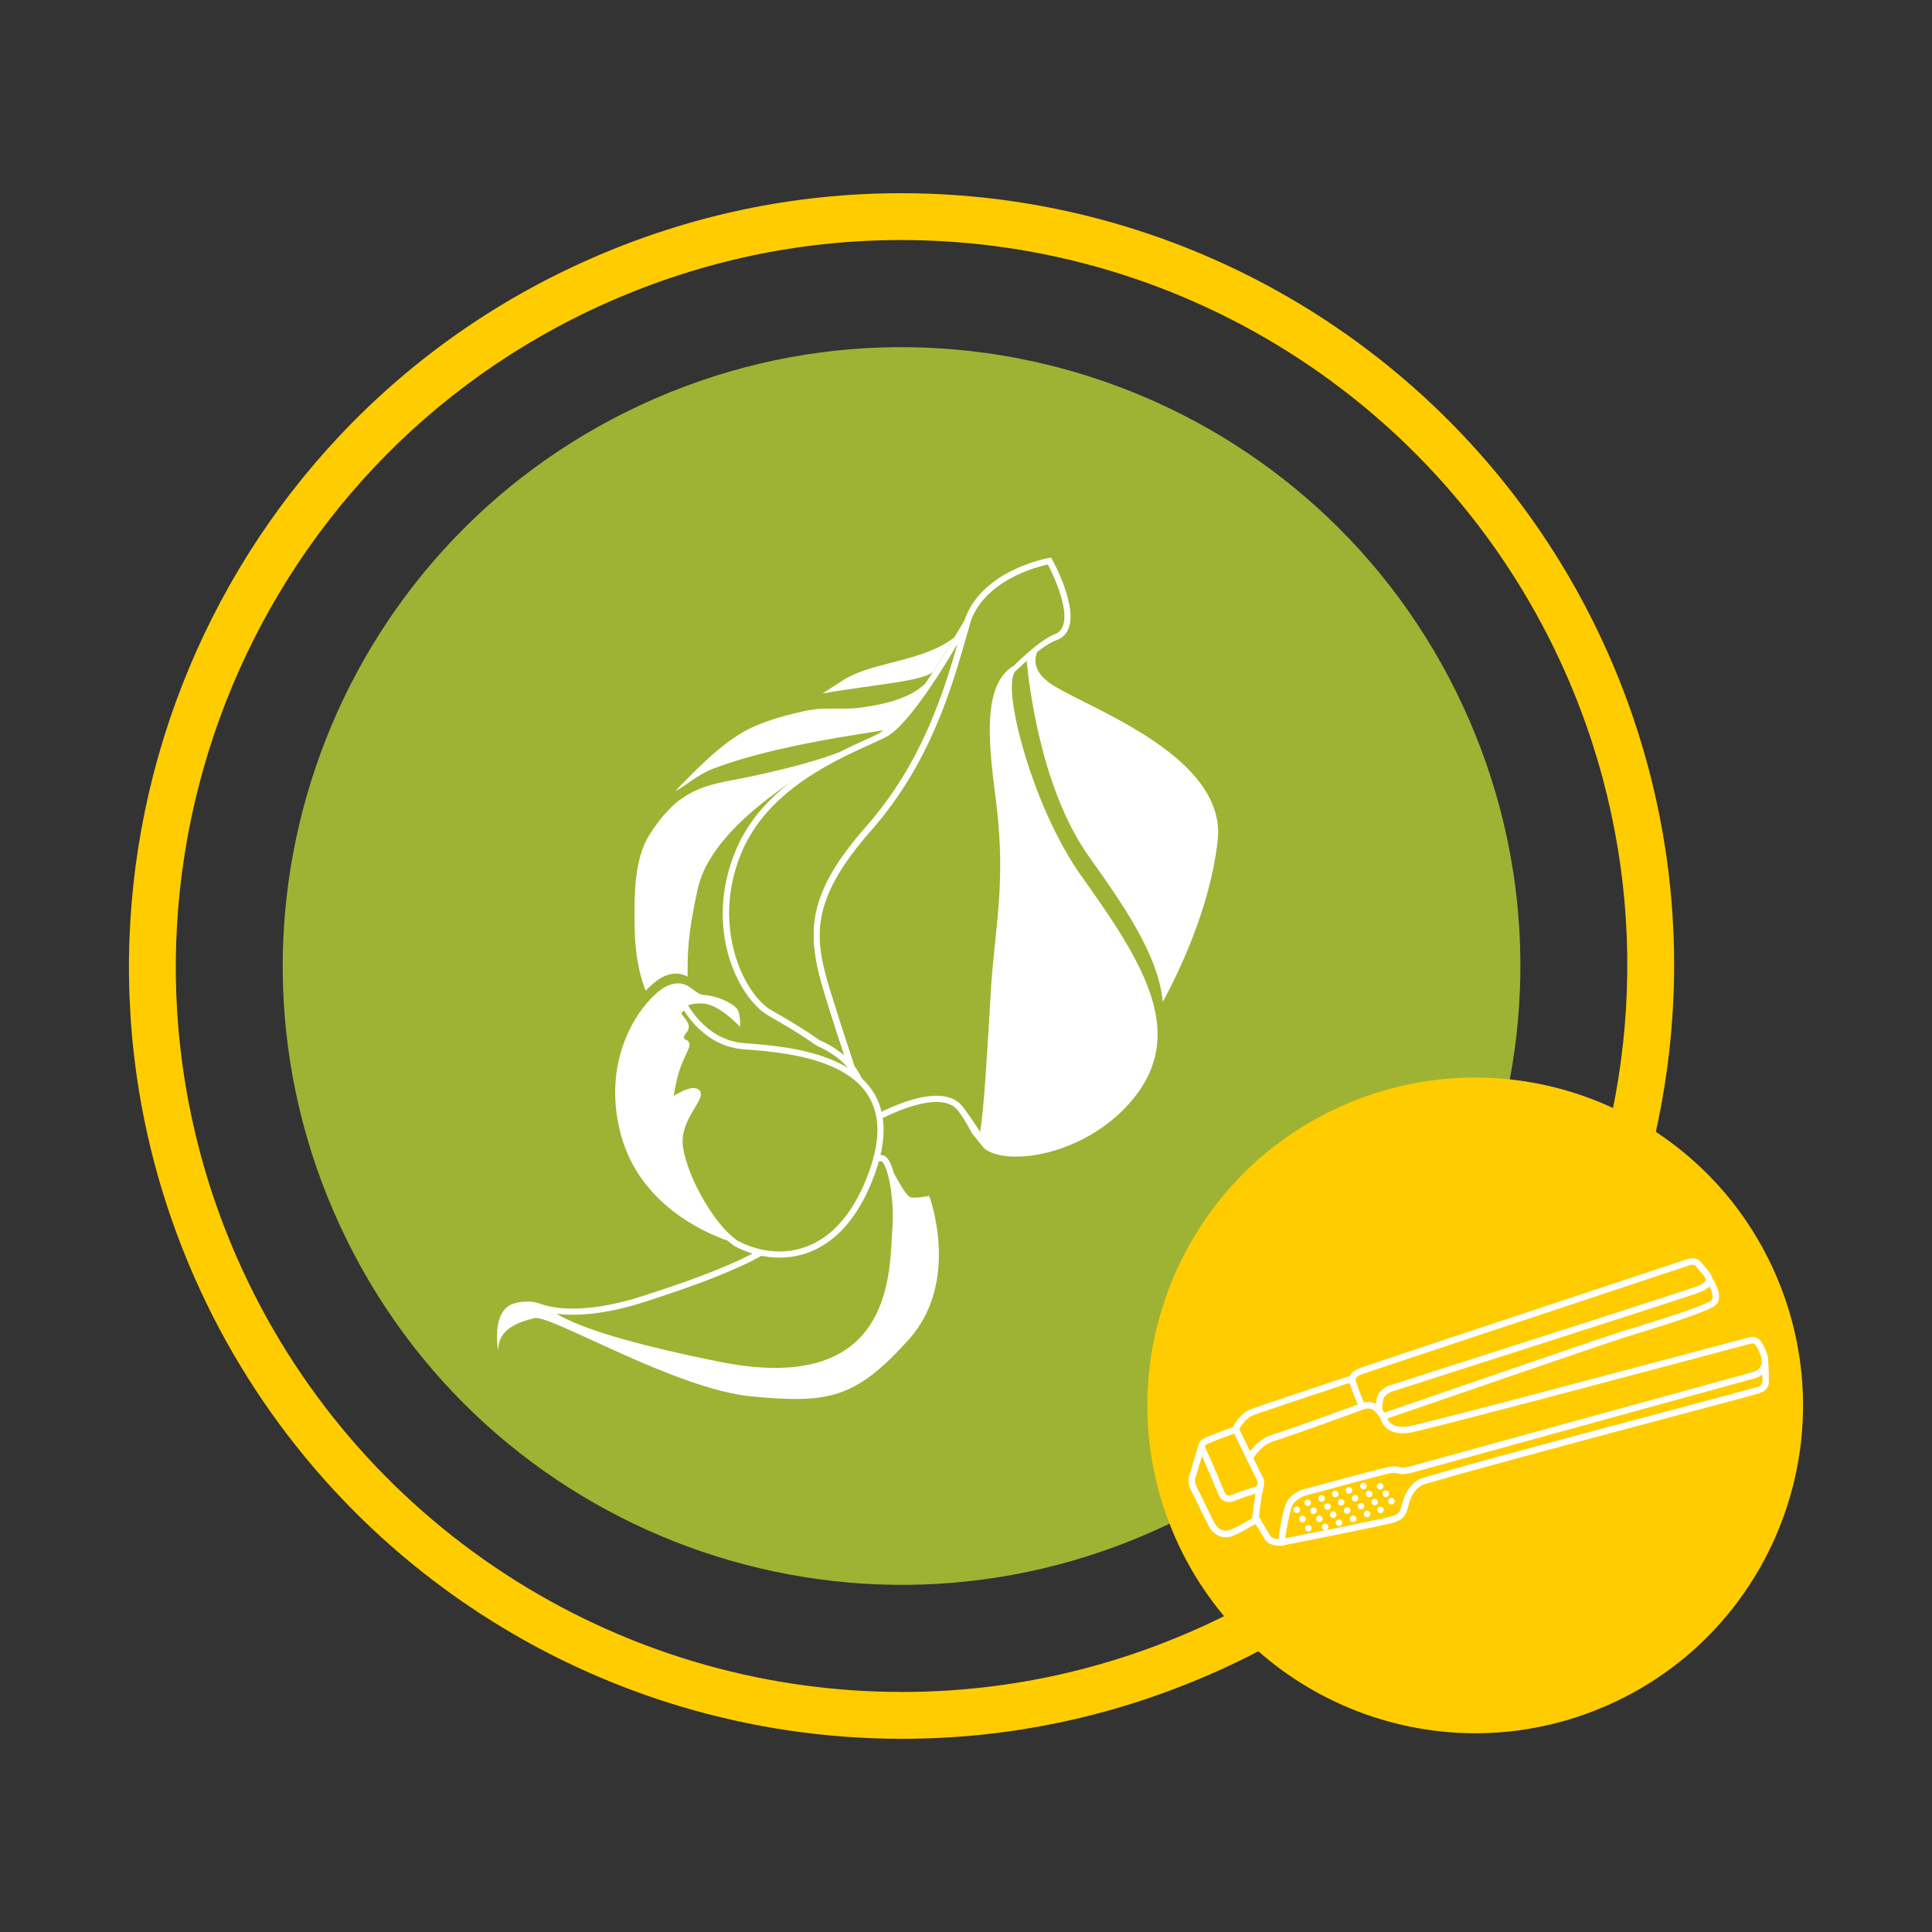 <?xml version="1.0" encoding="utf-8"?>
<!-- Generator: Adobe Illustrator 15.0.0, SVG Export Plug-In . SVG Version: 6.00 Build 0)  -->
<!DOCTYPE svg PUBLIC "-//W3C//DTD SVG 1.1//EN" "http://www.w3.org/Graphics/SVG/1.1/DTD/svg11.dtd">
<svg version="1.1" id="Layer_1" xmlns="http://www.w3.org/2000/svg" xmlns:xlink="http://www.w3.org/1999/xlink" x="0px" y="0px"
	 width="500px" height="500px" viewBox="0 0 500 500" enable-background="new 0 0 500 500" xml:space="preserve">
<rect x="0" y="0" width="500" height="500" fill="#333333" stroke="none"/>
<g>
	<g>
		<g>
			<path fill="none" d="M410.786,171.901c43.129,98.011-1.354,212.434-99.365,255.563c-98.012,43.134-212.431-1.352-255.566-99.358
				c-43.132-98.014,1.352-212.438,99.362-255.57C253.229,29.401,367.646,73.89,410.786,171.901z"/>
			<path fill="#FFCC00" d="M233.421,450c-79.3,0-151.176-46.887-183.114-119.453c-44.41-100.918,1.557-219.15,102.468-263.559
				C178.388,55.717,205.453,50,233.215,50c79.3,0,151.176,46.892,183.118,119.459c44.408,100.918-1.561,219.146-102.472,263.553
				C288.248,444.285,261.184,450,233.421,450z M233.215,62.121c-26.07,0-51.491,5.371-75.558,15.961
				C62.863,119.799,19.684,230.864,61.401,325.665c30.002,68.168,97.525,112.213,172.02,112.213c26.07,0,51.492-5.369,75.56-15.961
				c94.793-41.714,137.975-152.776,96.259-247.575C375.234,106.17,307.709,62.121,233.215,62.121z"/>
		</g>
		<g>
			<g>
				<path fill="#9EB333" d="M378.627,182.746c37.147,80.252,2.201,175.419-78.044,212.564
					c-80.254,37.145-175.424,2.2-212.571-78.051c-37.145-80.25-2.202-175.425,78.052-212.571
					C246.312,67.545,341.482,102.496,378.627,182.746z"/>
			</g>
			<g>
				<path fill="#FFFFFF" d="M250.342,163.776l-1.53-0.471l0.318-1.105l1.548,0.397C250.598,162.967,250.477,163.367,250.342,163.776
					z"/>
			</g>
			<g>
				<path fill="#FFFFFF" d="M217.899,176.215c-1.68,1.117-3.36,2.21-5.024,3.271c4.28-0.781,8.541-1.373,12.412-1.917
					c6.59-0.918,12.283-1.714,15.122-3.025l0,0c0.404-0.189,0.742-0.379,1.005-0.578c1.622-2.5,4.557-7.367,5.541-9.015
					c-7.134,5.674-18.874,6.318-26.15,9.688C219.652,175.173,218.672,175.706,217.899,176.215z"/>
			</g>
			<g>
				<path fill="#FFFFFF" d="M228.177,191.272l-0.827-1.369l4.634-3.38l1.047,1.205c-1.228,1.252-2.333,2.165-3.292,2.721
					C229.294,190.703,228.763,190.98,228.177,191.272z"/>
			</g>
			<g>
				<path fill="#FFFFFF" d="M208.154,184.027c-3.577,0.776-6.652,1.622-9.406,2.58c-1.455,0.507-2.931,1.104-4.374,1.775
					c-7.733,3.578-15.85,12.576-19.567,16.265c2.221-0.833,5.527-4.224,10.255-5.899c16.792-6.364,43.121-9.479,46.21-10.19
					c2.127-2.206,5.321-7.417,8.231-11.718c-3.977,3.982-10.784,5.454-16.608,6.269C217.765,183.824,213.772,182.81,208.154,184.027
					z"/>
			</g>
			<g>
				<path fill="#FFFFFF" d="M177.989,205.658c-3.614,2.1-6.654,5.277-9.869,10.32c-4.078,6.406-3.966,15.85-3.878,23.438
					l0.008,0.627c0.071,6.233,1.026,11.736,2.851,16.375c1.63-1.746,3.316-3.081,4.738-3.738c0.191-0.092,0.375-0.166,0.555-0.229
					c2.477-0.871,4.158-0.466,5.538,0.31c0.082-5.791-0.18-9.919,2.648-22.77c2.826-12.851,18.563-25.175,36.815-35.417
					c-6.864,2.805-19.703,5.809-27.788,7.308C184.187,202.886,180.974,203.918,177.989,205.658z"/>
			</g>
			<g>
				<path fill="#FFFFFF" d="M280.637,181.674c-3.953-1.989-7.072-3.561-8.979-4.915c-2.528-1.794-3.76-3.826-3.674-6.032
					c0.061-1.551,0.783-2.964,1.697-4.155c-1.474,0.89-2.845,1.906-4.095,3.042c0.274,3.604,2.905,33.246,16.149,51.943
					c8.873,12.517,18.021,25.433,19.191,37.716c3.688-6.752,12.309-24.097,14.214-41.856
					C317.018,199.962,294.246,188.511,280.637,181.674z"/>
			</g>
			<g>
				<path fill="#FFFFFF" d="M222.56,280.311l-2.821-3.58c-1.96-2.485-4.812-4.561-8.486-6.164l-0.15-0.088
					c-3.743-2.715-8.065-5.223-11.877-7.437l-0.474-0.274c-7.574-4.402-16.83-22.467-8.305-42.782
					c0.603-1.439,1.312-2.853,2.165-4.326l0.307-0.53c6.867-11.427,18.88-18.044,28.576-22.533c0.836-0.388,1.636-0.752,2.391-1.096
					l1.897-0.869c0.609-0.28,1.17-0.544,1.683-0.8c0.555-0.272,1.051-0.528,1.472-0.772c0.833-0.483,1.824-1.306,2.944-2.453
					c2.549-2.604,5.82-6.934,9.459-12.533c2.262-3.473,4.103-6.562,5.001-8.096c0.375-0.64,3.263-5.398,3.263-5.398l2.98-4.9
					l-2.395,8.634c-4.019,14.041-9.523,33.272-24.762,50.601c-16.126,18.336-14.755,27.922-10.577,41.53
					c1.652,5.361,3.761,11.933,6.273,19.537L222.56,280.311z M211.973,269.132c2.553,1.121,4.738,2.47,6.531,4.021
					c-2.035-6.215-3.775-11.662-5.178-16.235c-4.831-15.718-4.403-25.664,10.897-43.055c14.08-16.013,19.742-33.755,23.673-47.363
					c-0.078,0.125-0.138,0.227-0.174,0.289c-0.902,1.546-2.764,4.659-5.042,8.163c-3.747,5.767-6.992,10.062-9.645,12.769
					c-1.233,1.26-2.339,2.172-3.298,2.729c-0.444,0.255-0.975,0.533-1.561,0.824c-0.523,0.255-1.101,0.53-1.72,0.814l-1.911,0.871
					c-0.75,0.346-1.547,0.708-2.38,1.092c-9.491,4.394-21.234,10.852-27.872,21.91l-0.296,0.498
					c-0.821,1.421-1.497,2.774-2.075,4.153c-8.049,19.18,0.69,36.742,7.635,40.777l0.473,0.273
					C203.664,263.768,208.18,266.387,211.973,269.132z"/>
			</g>
			<g>
				<path fill="#FFFFFF" d="M272.307,144.794l-0.279-0.5l-0.56,0.1c-0.165,0.03-4.058,0.722-8.634,2.838
					c-4.824,2.232-11.047,6.401-13.331,13.603l-0.386,1.401c-0.073,0.329-0.178,0.675-0.31,1.07l-0.161,0.568
					c-3.974,13.894-9.417,32.923-24.423,49.985c-15.3,17.391-15.728,27.336-10.897,43.055c1.648,5.372,3.76,11.956,6.282,19.568
					l0.044,0.133l0.087,0.109c0.413,0.526,0.778,1.086,1.118,1.66c1.317,0.78,2.391,1.971,3.123,3.346
					c-0.592-2.153-1.539-4.131-2.898-5.883c-2.494-7.543-4.586-14.074-6.229-19.404c-4.178-13.609-5.55-23.195,10.577-41.531
					c15.239-17.329,20.743-36.56,24.762-50.601l0.152-0.538c0.135-0.409,0.255-0.809,0.331-1.146l0.366-1.345
					c2.1-6.612,7.938-10.502,12.471-12.599c3.385-1.57,6.445-2.332,7.67-2.6c1.152,2.228,5.484,11.07,3.967,15.712
					c-0.392,1.184-1.115,1.939-2.258,2.37c-3.777,1.383-10.5,8.092-10.513,8.114c-8.957,5.187-6.088,22.938-4.489,36.067
					c2.512,20.644-0.593,33.002-1.455,48.013c-0.871,15.111-1.771,30.685-2.779,36.574c-1.096-1.752-3.305-4.99-4.46-6.478
					c-4.003-5.163-13.119-2.42-20.053,0.793c-0.602,0.276-1.131,0.537-1.632,0.786c0.107,0.57,0.151,1.148,0.137,1.727
					c0.623-0.322,1.348-0.683,2.166-1.06c5.25-2.429,14.583-5.824,18.121-1.267c1.295,1.666,2.223,3.349,2.909,4.574
					c0.572,1.033,0.948,1.721,1.352,2.092l1.873,2.35c0.062,0.086,0.133,0.163,0.199,0.247l0.231,0.288
					c-0.005-0.021-0.005-0.043-0.011-0.067c0.136,0.14,0.246,0.285,0.406,0.41c3.627,2.864,13.513,2.992,23.772-1.759
					c5.726-2.646,10.762-6.504,14.571-11.153c4.238-5.173,6.315-10.617,6.34-16.636c0.06-13.159-10.08-27.469-19.887-41.312
					c-12.455-17.573-20.592-48.542-16.955-52.703c2.709-2.528,7.074-6.769,10.705-8.097c1.639-0.602,2.688-1.728,3.23-3.376
					C278.623,156.328,272.566,145.263,272.307,144.794z"/>
			</g>
			<g>
				<path fill="#FFFFFF" d="M235.5,309.789c-0.921-0.341-2.933-3.864-4.161-6.16c-0.77-2.863-1.735-4.438-2.895-4.654
					c-0.967-0.184-1.755,0.109-2.267,0.346c-0.033,0.017-0.063,0.033-0.098,0.053c0.221,0.493,0.4,1.004,0.536,1.527
					c0.577-0.303,1.07-0.44,1.533-0.354c0.206,0.051,1.153,1.021,1.985,4.905c0.863,4.039,1.146,8.996,0.754,13.344
					c-0.061,0.662-0.104,1.478-0.15,2.404c-0.034,0.639-0.07,1.335-0.114,2.075c-0.577,9.24-2.771,22.189-15.047,27.873
					c-7.181,3.324-17.017,3.759-29.244,1.297c-28.49-5.738-37.849-9.842-42.309-12.438c4.581,0.568,12.095,0.396,22.924-3.11
					c8.017-2.594,17.263-5.731,25.086-9.354c2.043-0.943,3.916-1.904,5.647-2.859c-0.611-0.225-1.186-0.524-1.712-0.896
					c-1.44,0.768-2.954,1.539-4.607,2.307c-7.749,3.584-16.939,6.703-24.907,9.282c-13.506,4.369-21.597,3.435-25.22,2.489
					c-1.002-0.262-1.58-0.503-1.733-0.573c-0.014-0.006-0.027-0.006-0.042-0.01l0.004-0.011l-0.006,0.009
					c-0.002,0-0.007-0.005-0.011-0.005c-2.51-0.756-5.006-0.383-6.55,0.111c-5.947,1.896-3.952,12.342-3.952,12.342
					c-0.169-5.891,5.304-7.57,9.376-8.604c4.067-1.029,36.37,18.404,56.272,20.277c19.904,1.867,26.764,0.557,40.494-14.606
					c13.727-15.161,5.391-37.327,5.391-37.327S236.869,310.286,235.5,309.789z"/>
			</g>
			<g>
				<path fill="#FFFFFF" d="M224.977,281.162c-2.121-2.694-5.182-4.93-9.103-6.637c-7.617-3.334-16.872-4.06-22.4-4.49l-0.982-0.077
					c-3.737-0.301-7.144-1.824-10.128-4.521l-0.444-0.414c-1.807-1.729-3.082-3.562-3.86-4.847c0.469-0.155,0.977-0.29,1.558-0.377
					c0.696-0.102,1.464-0.14,2.294-0.092c4.378,0.246,9.624,6.06,9.624,6.06s0.181-2.072-0.455-4.052
					c-0.632-1.979-5.874-4.101-8.757-4.188c-1.184-0.034-2.072-0.782-3.067-1.521c-1.424-1.07-3.06-2.128-6.088-1.061
					c-1.479,0.516-3.631,2.14-5.809,4.699c-5.373,6.313-10.875,18.394-6.665,34.037c4.844,18.021,21.691,25.346,27.617,27.404
					c0.564,0.492,1.131,0.962,1.698,1.35c2.667,1.459,5.67,2.438,8.686,2.836c4.254,0.562,8.31-0.027,12.056-1.758
					c6.807-3.152,12.096-9.838,15.715-19.865c0.239-0.676,0.452-1.326,0.655-1.969c0.627-2.01,1.068-3.955,1.316-5.777
					c0.126-0.935,0.201-1.873,0.23-2.782c0.008-0.312,0.014-0.625,0.011-0.931C228.635,287.938,227.391,284.227,224.977,281.162z
					 M227.077,292.209c0.002,0.279-0.004,0.564-0.015,0.861c-0.02,0.857-0.093,1.738-0.212,2.613
					c-0.235,1.734-0.661,3.594-1.259,5.521c-0.196,0.62-0.401,1.253-0.635,1.898c-3.466,9.611-8.472,15.988-14.879,18.957
					c-3.465,1.604-7.225,2.15-11.174,1.625c-2.82-0.373-5.631-1.293-8.057-2.613c-6.729-4.631-13.923-18.65-14.182-25.346
					c-0.14-3.588,1.793-6.791,3.202-9.125c1.243-2.06,2.228-3.688,0.897-4.636c-0.864-0.614-2.207-0.479-4.113,0.398
					c-0.828,0.384-1.641,0.853-2.307,1.264c0.343-2.124,1.032-5.729,2.074-8.222c0.454-1.096,0.859-1.957,1.177-2.641
					c0.691-1.481,1.038-2.225,0.754-2.922c-0.146-0.35-0.43-0.607-0.85-0.764c-0.128-0.046-0.419-0.18-0.49-0.463
					c-0.082-0.321,0.123-0.776,0.551-1.254c1.494-1.662,0.234-3.178-0.595-4.182c-0.213-0.254-0.426-0.506-0.618-0.908
					c0.051-0.188,0.271-0.459,0.67-0.734c0.844,1.316,2.108,3.025,3.797,4.641l0.471,0.445c3.256,2.939,6.982,4.598,11.077,4.93
					l0.986,0.075c5.433,0.427,14.514,1.136,21.888,4.36c3.674,1.604,6.526,3.679,8.486,6.162
					C225.907,284.938,227.036,288.316,227.077,292.209z"/>
			</g>
		</g>
	</g>
	<g>
		<g>
			<path fill="#FFCC00" d="M460.142,331.252c17.938,43.291-2.607,92.907-45.898,110.833c-43.281,17.929-92.906-2.628-110.83-45.905
				c-17.937-43.285,2.621-92.91,45.902-110.839C392.604,267.415,442.221,287.969,460.142,331.252z"/>
		</g>
		<g>
			<path fill="#FFFFFF" d="M457.17,351.624l-0.016-0.005c-0.171-1.253-0.729-2.482-1.292-3.444
				c-0.475-0.962-1.053-1.516-1.768-1.704c-0.668-0.174-1.32,0.01-1.84,0.172c-0.126,0.03-0.242,0.073-0.354,0.103
				c-0.167,0.032-2.277,0.593-5.738,1.521c-18.747,4.986-75.79,20.176-81.229,21.203c-1.398,0.266-2.627,0.27-3.627,0.01
				c-2.007-0.527-2.627-1.976-2.812-2.629c4.797-1.654,56.657-19.525,61.478-21.026c0.589-0.181,1.348-0.407,2.206-0.671
				c10.469-3.217,20.342-6.385,21.688-7.828c1.728-1.866-0.706-5.786-1.124-6.411c-0.115-1.162-2.676-3.697-2.836-3.935
				c-1.137-1.705-3.541-0.578-3.601-0.547c-0.81,0.268-80.93,26.829-83.968,27.909c-1.413,0.513-2.294,1.16-2.618,1.931
				c-0.06,0.14-0.083,0.271-0.103,0.392c-0.397-0.144-0.717-0.024-0.843,0.051c-1.341,0.442-22.688,7.495-25.091,8.446
				c-2.306,0.908-3.981,3.82-4.362,4.52c-1.373,0.51-6.208,2.299-6.99,2.674l-0.229,0.113c-0.522,0.236-1.17,0.54-1.421,1.193l0,0
				l-0.002,0.006c-0.002,0.006-0.002,0.012-0.005,0.018c-0.019,0.023-0.012,0.053-0.018,0.07l-2.328,7.842
				c-0.03,0.07-0.833,1.822,0.208,3.77c0.452,0.839,1.326,2.623,2.25,4.521c1.018,2.098,2.08,4.271,2.564,5.133
				c0.582,1.043,1.562,1.922,2.809,2.248c0.838,0.224,1.794,0.188,2.824-0.219c1.458-0.576,2.559-1.205,3.522-1.768
				c0.591-0.34,1.139-0.67,1.707-0.93c0.361-0.168,0.606-0.393,0.786-0.681c0.858,1.491,1.671,2.812,2.206,3.683
				c0.241,0.388,0.416,0.676,0.516,0.85c0.336,0.574,0.951,0.986,1.843,1.225c0.996,0.26,2.004,0.194,2.04,0.192l0.351-0.021
				l0.006-0.08c2.667-0.515,26.505-5.17,28.824-5.97c2.491-0.848,2.774-1.977,3.304-4.034l0.106-0.404
				c0.559-2.127,1.802-4.293,3.743-5.162c1.941-0.868,38.209-10.68,62.539-17.143c15.924-4.222,23.052-6.115,24.679-6.643
				c1.629-0.523,1.941-1.264,2.163-2.105C457.472,357.475,457.164,351.641,457.17,351.624z M443.233,336.749
				c-1.358,1.474-15.335,5.755-21.303,7.585c-0.874,0.266-1.618,0.497-2.211,0.686c-4.849,1.506-57.198,19.545-61.562,21.051
				c-0.058-0.072-0.119-0.143-0.178-0.226c-0.191-0.274-0.414-0.573-0.662-0.878c-0.025-0.303-0.064-1.267,0.22-2.787
				c0.301-1.602,2.512-2.441,2.526-2.447l0.109-0.017c0.723-0.239,72.729-23.262,79.102-25.485c1.693-0.595,2.749-1.291,3.201-2.11
				C443.258,333.51,444.162,335.741,443.233,336.749z M350.512,356.566c0.132-0.301,0.603-0.883,2.116-1.426
				c3.025-1.076,83.13-27.642,83.996-27.928c0.017-0.01,1.849-0.865,2.575,0.236c0.21,0.306,2.908,2.964,2.688,3.906
				c-0.161,0.763-1.147,1.453-2.891,2.068c-6.298,2.204-76.832,24.737-79.039,25.469c-0.447,0.041-2.851,1.017-3.253,3.131
				c-0.16,0.873-0.223,1.562-0.243,2.082c-0.401-0.321-0.883-0.592-1.451-0.742c-0.688-0.182-1.438-0.143-2.236,0.09
				c-0.412-0.938-1.599-3.643-2.02-5.152c-0.086-0.316-0.204-0.576-0.328-0.81C350.417,357.229,350.422,356.761,350.512,356.566z
				 M323.995,365.943c2.409-0.945,24.854-8.37,25.087-8.444l0.089-0.045c0,0,0.076-0.034,0.16,0c0.082,0.036,0.366,0.203,0.612,1.08
				c0.421,1.538,1.576,4.177,2.021,5.188c-4.876,1.801-18.097,6.605-22.761,8.061c-2.457,0.765-4.383,2.576-5.747,4.662
				c-1.508-3.088-3.035-6.25-3.234-6.643C320.757,368.883,322.2,366.652,323.995,365.943z M312.456,373.229l0.237-0.114
				c0.741-0.353,5.56-2.13,6.918-2.64c0.497,1.021,1.945,4.017,3.318,6.819c0.151,0.317,0.31,0.638,0.459,0.954
				c1.058,2.162,1.992,4.055,2.267,4.568c0.282,0.527,0.337,1.076,0.146,1.541c-0.19,0.424-0.552,0.742-1.02,0.877
				c-0.531,0.166-1.525,0.482-2.572,0.848c-0.27,0.085-0.532,0.175-0.795,0.271c-0.984,0.338-1.935,0.688-2.58,0.939
				c-0.472,0.193-0.905,0.236-1.25,0.146c-0.555-0.146-0.843-0.598-0.987-0.957c-0.435-1.059-4.074-9.658-4.923-11.405
				c-0.207-0.45-0.288-0.8-0.22-1.06l0.031-0.069C311.612,373.624,312.022,373.43,312.456,373.229z M323.85,393.582
				c-0.587,0.281-1.158,0.611-1.771,0.966c-0.944,0.542-2.003,1.159-3.399,1.714c-2.224,0.881-3.853-0.341-4.589-1.652
				c-0.464-0.844-1.528-3.006-2.548-5.1c-0.923-1.896-1.806-3.697-2.255-4.543c-0.841-1.564-0.209-2.962-0.168-3.074l1.865-6.289
				c0.95,1.996,4.402,10.166,4.816,11.197c0.315,0.762,0.864,1.274,1.567,1.46c0.53,0.142,1.138,0.079,1.785-0.176
				c0.632-0.249,1.578-0.592,2.555-0.937c0.271-0.092,0.534-0.183,0.794-0.277c1.03-0.35,1.994-0.662,2.525-0.816
				c0.154-0.054,0.316-0.115,0.471-0.195c-0.445,2.244-0.628,3.888-0.761,5.037c-0.019,0.176-0.032,0.33-0.046,0.483
				c-0.076,0.601-0.145,1.037-0.227,1.358C324.347,393.2,324.181,393.434,323.85,393.582z M329.777,398.602
				c-0.652-0.172-1.095-0.451-1.323-0.83c-0.096-0.174-0.285-0.467-0.522-0.865c-0.562-0.914-1.539-2.51-2.558-4.305
				c0.076-0.441,0.15-0.97,0.213-1.609c0.156-1.396,0.384-3.518,1.089-6.59l-0.014-0.004c0.18-0.633,0.099-1.322-0.256-1.983
				c-0.293-0.537-1.348-2.687-2.505-5.06c1.298-2.119,3.152-4.016,5.549-4.764c4.838-1.501,18.747-6.566,23.239-8.224
				c0.791-0.294,1.478-0.351,2.104-0.185c1.182,0.312,1.944,1.377,2.505,2.153c0.107,0.147,0.201,0.286,0.302,0.411
				c0.104,0.561,0.696,2.803,3.493,3.54c1.123,0.295,2.467,0.301,4.004,0.012c5.463-1.032,62.535-16.222,81.285-21.218
				c3.456-0.918,5.554-1.479,5.711-1.523c0.139-0.021,0.27-0.066,0.411-0.108c0.459-0.138,0.929-0.274,1.373-0.158
				c0.469,0.122,0.862,0.529,1.231,1.285c0.521,0.881,1.041,2.001,1.217,3.094l-0.016-0.001c0.021,0.27,0.043,0.537,0.053,0.805
				c-0.01,0.383-0.067,0.756-0.213,1.104c-0.393,0.956-1.341,1.639-2.8,2.029c-4.354,1.166-85.869,23.619-86.375,23.781
				c-0.507,0.172-3.666,1.068-4.382,0.824c-1.107-0.338-1.736-0.457-3.689-0.05c-1.854,0.384-20.294,5.365-21.075,5.573
				c-0.145,0.043-3.672,0.932-4.723,3.777c-0.884,2.354-1.697,7.799-1.899,9.267C330.867,398.775,330.308,398.742,329.777,398.602z
				 M454.806,359.393c-1.355,0.399-11.672,3.182-24.536,6.598c-33.636,8.928-60.939,16.377-62.818,17.262
				c-1.87,0.893-3.456,3.312-4.069,5.643l-0.107,0.416c-0.514,1.994-0.706,2.737-2.751,3.438
				c-2.188,0.749-24.815,5.173-28.432,5.884c0.246-1.74,1.01-6.691,1.807-8.824c0.9-2.416,4.109-3.238,4.152-3.25
				c0.186-0.049,19.204-5.179,21.032-5.561c1.756-0.37,2.238-0.242,3.3,0.037c1.17,0.309,4.332-0.691,4.867-0.834
				c0.528-0.146,82.011-22.613,86.321-23.772c1.319-0.356,2.29-0.938,2.905-1.729c0.067,1.604,0.081,2.9,0.018,3.142
				C456.397,358.208,456.162,358.997,454.806,359.393z"/>
		</g>
		<g>
			<path fill="#FFFFFF" d="M316.051,397.68c-1.268-0.332-2.391-1.229-3.068-2.455c-0.475-0.855-1.513-2.974-2.519-5.02l-0.055-0.137
				c-0.944-1.922-1.812-3.688-2.241-4.506c-1.148-2.143-0.259-4.074-0.223-4.156l2.309-7.774l-0.004-0.041l0.068-0.149
				c0.35-0.786,1.1-1.133,1.607-1.363l0.229-0.107c0.648-0.315,4.068-1.592,6.875-2.64c0.554-1.002,2.217-3.668,4.499-4.567
				c2.173-0.854,19.63-6.645,24.929-8.399l0.175-0.06c0.075-0.039,0.327-0.146,0.669-0.137c0.003-0.02,0.008-0.035,0.027-0.057
				c0.364-0.893,1.336-1.62,2.877-2.17c3.054-1.088,83.072-27.616,83.969-27.916c0-0.004,1.369-0.652,2.652-0.314
				c0.603,0.159,1.093,0.504,1.429,1.027c0.039,0.051,0.152,0.173,0.306,0.343c1.25,1.358,2.418,2.739,2.592,3.685
				c0.604,0.947,2.893,4.825,1.016,6.848c-1.327,1.432-9.698,4.209-21.87,7.939l-2.195,0.684
				c-4.821,1.49-55.981,19.126-61.069,20.873c0.284,0.679,0.932,1.574,2.385,1.957c0.938,0.246,2.098,0.242,3.445-0.017
				c5.408-1.022,62.338-16.178,81.046-21.157l0.139-0.039c3.471-0.922,5.583-1.481,5.753-1.523c0.101-0.025,0.213-0.062,0.342-0.094
				c0.53-0.164,1.272-0.385,2.063-0.176c0.838,0.222,1.515,0.853,2.036,1.927c0.444,0.763,1.021,1.93,1.273,3.178l0.04-0.013
				l0.025,0.447c0.083,1.396,0.304,5.965,0.146,6.562c-0.246,0.934-0.625,1.82-2.438,2.404c-1.644,0.531-8.868,2.451-24.697,6.656
				c-24.979,6.631-60.596,16.271-62.479,17.113c-2.271,1.018-3.203,3.756-3.499,4.885l-0.106,0.406
				c-0.541,2.049-0.88,3.396-3.577,4.329c-2.289,0.782-24.768,5.177-28.589,5.923l-0.01,0.045l-0.356,0.098l-0.352,0.024
				c-0.038,0.003-1.108,0.064-2.168-0.218c-0.999-0.261-1.705-0.732-2.094-1.411c-0.09-0.155-0.261-0.416-0.468-0.771l-0.048-0.073
				c-0.442-0.722-1.146-1.86-1.919-3.177c-0.154,0.135-0.329,0.246-0.537,0.336c-0.542,0.256-1.072,0.562-1.645,0.896
				c-1.012,0.59-2.117,1.227-3.604,1.817C318.084,397.867,317.051,397.943,316.051,397.68z M321.885,395.148
				c-0.854,0.486-1.826,1.022-3.061,1.508c-0.014,0.003-0.028,0.012-0.043,0.015c0.015-0.003,0.029-0.012,0.043-0.015
				C320.059,396.172,321.03,395.636,321.885,395.148z M311.077,376.812l-1.554,5.199c-0.147,0.37-0.526,1.504,0.146,2.754
				c0.46,0.871,1.373,2.746,2.254,4.561l0.08,0.15c0.985,2.018,2.012,4.117,2.46,4.924c0.811,1.474,2.422,2.121,4.056,1.468
				c1.368-0.538,2.41-1.147,3.344-1.687c0.62-0.357,1.196-0.695,1.812-0.98c0.182-0.083,0.289-0.193,0.389-0.57
				c0.068-0.266,0.129-0.645,0.209-1.296l0.047-0.485c0.109-0.908,0.259-2.379,0.626-4.33c-0.545,0.164-1.38,0.439-2.307,0.758
				l-0.786,0.273c-0.971,0.336-1.918,0.682-2.536,0.934c-1.721,0.675-3.267,0.037-3.898-1.521
				C315.071,386.119,312.378,379.732,311.077,376.812z M309.267,385.846c0.479,0.941,1.165,2.336,1.874,3.795l0.097,0.195
				c0.994,2.034,2.02,4.143,2.484,4.979c0.026,0.052,0.053,0.098,0.09,0.154c-0.037-0.058-0.062-0.104-0.09-0.154
				c-0.466-0.836-1.496-2.933-2.476-4.963l-0.079-0.156C310.472,388.279,309.764,386.82,309.267,385.846z M328.665,398.58
				c0.268,0.182,0.61,0.324,1.006,0.43C329.275,398.904,328.933,398.762,328.665,398.58z M331.293,399.207l-0.09-0.006
				c-0.121,0-0.252-0.006-0.395-0.008C330.992,399.195,331.161,399.201,331.293,399.207z M362.021,380.484
				c-0.802-0.211-1.427-0.243-3.03,0.094c-1.558,0.324-15.004,3.938-20.72,5.473l-0.326,0.098c-0.154,0.033-3.467,0.896-4.443,3.513
				c-0.884,2.36-1.727,8.058-1.873,9.18l-0.058,0.354l0,0l0.109-0.006l0.194-0.086l-0.294,0.062l0.076-0.596
				c0.23-1.53,1.012-6.704,1.844-8.909c0.942-2.527,4.073-3.417,4.43-3.517l0.113-0.026c3.205-0.864,19.262-5.188,20.946-5.539
				c1.855-0.39,2.4-0.247,3.494,0.044l0,0C362.295,380.561,362.159,380.52,362.021,380.484z M325.01,392.842l0.352,0.612
				c0.88,1.515,1.709,2.869,2.212,3.672l0.044,0.079c0.211,0.345,0.366,0.602,0.469,0.768c-0.098-0.177-0.286-0.466-0.513-0.847
				c-0.493-0.795-1.527-2.464-2.57-4.312l-0.071-0.186c-0.018,0.073-0.024,0.152-0.044,0.225c-0.055,0.203-0.126,0.377-0.218,0.524
				L325.01,392.842z M325.815,392.525c1.008,1.781,1.997,3.382,2.478,4.156c0.251,0.403,0.438,0.701,0.532,0.883
				c0.153,0.269,0.52,0.482,1.062,0.625c0.332,0.09,0.679,0.127,0.951,0.146c0.284-1.937,1.038-6.751,1.87-8.974
				c1.104-2.981,4.622-3.934,5.02-4.039l0.34-0.084c5.702-1.543,19.174-5.161,20.75-5.492c2.064-0.432,2.728-0.299,3.9,0.059l0,0
				c0.563,0.148,3.135-0.492,4.129-0.82c0.615-0.188,82.161-22.648,86.4-23.784c1.317-0.354,2.175-0.949,2.514-1.785
				c0.11-0.269,0.167-0.582,0.185-0.954l-0.06-0.777c-0.133-0.847-0.527-1.846-1.137-2.89c-0.329-0.653-0.644-1.006-0.979-1.097
				c-0.318-0.082-0.719,0.035-1.146,0.16c-0.146,0.049-0.284,0.084-0.426,0.119c-0.157,0.036-2.253,0.602-5.71,1.515
				c-18.75,4.995-75.834,20.186-81.314,21.228c-1.596,0.305-3.004,0.297-4.188-0.015c-2.907-0.769-3.625-3.097-3.789-3.771
				c-0.077-0.111-0.165-0.229-0.252-0.351c-0.511-0.722-1.221-1.718-2.257-1.991c-0.544-0.143-1.151-0.087-1.853,0.174
				c-4.48,1.653-18.373,6.717-23.253,8.232c-2.469,0.768-4.181,2.763-5.198,4.385c1.371,2.805,2.155,4.389,2.392,4.835
				c0.332,0.599,0.451,1.232,0.381,1.853l0.012,0.002l-0.085,0.428c-0.695,3.052-0.92,5.152-1.074,6.537
				C325.943,391.591,325.891,392.09,325.815,392.525z M352.225,395.039c-6.077,1.261-13.92,2.809-18.362,3.676
				C339.461,397.618,346.676,396.189,352.225,395.039z M456.084,355.693c-0.62,0.502-1.42,0.886-2.401,1.147
				c-3.653,0.976-61.845,17.015-80.969,22.289c-3.301,0.914-5.274,1.453-5.36,1.478l-0.256,0.072
				c-1.709,0.491-3.801,1.029-4.824,0.758c-1.022-0.267-1.441-0.377-3.115-0.033c-1.646,0.35-17.688,4.673-20.894,5.535
				l-0.112,0.026c-0.128,0.034-3.05,0.819-3.856,2.993c-0.713,1.896-1.406,6.18-1.695,8.139c12.49-2.445,26.185-5.209,27.776-5.75
				c1.841-0.631,1.968-1.162,2.489-3.146l0.107-0.414c0.583-2.209,2.132-4.89,4.303-5.919c2.075-0.989,33.848-9.581,62.877-17.287
				c12.727-3.378,23.139-6.186,24.534-6.593c1.157-0.341,1.32-0.956,1.402-1.261C456.094,357.705,456.144,357.416,456.084,355.693z
				 M323.708,394.126c-0.443,0.228-0.891,0.483-1.357,0.748C322.832,394.602,323.267,394.344,323.708,394.126z M324.493,393.645
				c-0.108,0.107-0.224,0.192-0.362,0.274C324.271,393.837,324.385,393.752,324.493,393.645z M325.152,391.091l-0.035,0.336
				c-0.036,0.232-0.062,0.431-0.084,0.612C325.073,391.744,325.114,391.434,325.152,391.091z M311.316,375.296l0.048,0.123
				c0.978,2.049,4.437,10.235,4.836,11.222c0.025,0.055,0.04,0.098,0.064,0.151c-0.024-0.054-0.039-0.097-0.064-0.151
				C315.776,385.594,312.185,377.107,311.316,375.296z M319.404,371.011c-2.305,0.843-5.93,2.198-6.521,2.488l-0.236,0.117
				c-0.315,0.138-0.707,0.319-0.774,0.485c-0.029,0.098-0.034,0.322,0.184,0.793c0.867,1.765,4.51,10.373,4.928,11.432
				c0.311,0.729,0.854,0.91,1.691,0.572c0.604-0.23,1.525-0.57,2.599-0.944l0.797-0.279c1.115-0.379,2.084-0.694,2.596-0.846
				c0.346-0.103,0.615-0.333,0.748-0.634c0.142-0.344,0.096-0.766-0.128-1.174c-0.249-0.463-0.984-1.959-2.271-4.592l-0.463-0.951
				C321.307,374.945,320.001,372.256,319.404,371.011z M325.01,385.613c-0.027,0.011-0.067,0.019-0.099,0.033
				c-0.513,0.146-1.466,0.459-2.567,0.832l-0.289,0.101l0.317-0.104c1.06-0.369,2.013-0.679,2.539-0.828
				C324.941,385.632,324.981,385.624,325.01,385.613z M326.179,384.523c-0.15,0.381-0.434,0.701-0.79,0.912l0.705-0.375l-0.053,0.25
				c0.035-0.188,0.086-0.379,0.123-0.58l-0.037-0.004L326.179,384.523z M362.296,392.312c-0.331,0.27-0.747,0.502-1.32,0.721
				C361.549,392.814,361.965,392.582,362.296,392.312z M323.712,377.93l0.057,0.127c1.272,2.59,2.027,4.125,2.27,4.563
				c0.016,0.038,0.042,0.086,0.057,0.128c-0.015-0.042-0.041-0.09-0.057-0.128C325.798,382.176,325.029,380.636,323.712,377.93z
				 M310.903,374.42l0.355,0.752c-0.227-0.498-0.301-0.913-0.211-1.259l0.002-0.013L310.903,374.42z M323.39,377.291l0.021,0.038
				l0.131-0.196c1.083-1.771,2.968-4.066,5.78-4.941c4.866-1.514,18.743-6.568,23.228-8.225c0-0.004,0.015-0.006,0.025-0.004
				l-0.025,0.004l-0.165-0.337c-0.337-0.774-1.45-3.301-1.937-4.897c0.435,1.444,1.367,3.606,1.903,4.821l0.197,0.413l-0.44,0.154
				c-4.741,1.752-18.077,6.604-22.786,8.068c-2.64,0.818-4.463,2.894-5.517,4.485L323.39,377.291z M311.073,373.828
				c-0.003,0.005-0.013,0.036-0.018,0.062l-0.006,0.012L311.073,373.828c0.079-0.211,0.215-0.374,0.371-0.512
				c-0.156,0.138-0.288,0.293-0.367,0.492L311.073,373.828z M312.578,372.705c-0.028,0.009-0.045,0.025-0.06,0.033l-0.24,0.106
				c-0.135,0.058-0.271,0.125-0.407,0.201c0.136-0.076,0.271-0.138,0.407-0.201l0.24-0.114
				C312.535,372.723,312.55,372.714,312.578,372.705z M320.705,369.816c0.38,0.772,1.573,3.242,2.812,5.791
				c1.549-2.125,3.46-3.578,5.555-4.229c4.55-1.411,17.259-6.037,22.32-7.896c-0.6-1.375-1.489-3.5-1.86-4.836
				c-0.134-0.455-0.252-0.655-0.317-0.75l-0.262,0.086c-5.283,1.752-22.713,7.531-24.801,8.358
				C322.596,366.953,321.293,368.852,320.705,369.816z M319.754,369.784c-0.023,0.032-0.044,0.067-0.053,0.093l-0.078,0.145
				l-0.158,0.051c-1.282,0.479-2.339,0.88-3.213,1.195c1.489-0.556,2.921-1.076,3.213-1.188l0.364-0.136l0.119,0.248
				c-0.054-0.099-0.073-0.166-0.105-0.203L319.754,369.784z M342.282,359.305c-7.195,2.389-16.874,5.627-18.449,6.246
				c-2.075,0.819-3.672,3.48-4.079,4.229l0.104-0.19c0.567-0.958,2.062-3.278,3.976-4.037
				C325.379,364.939,335.087,361.693,342.282,359.305z M454.581,359.896c-2.304,0.646-12.235,3.326-24.208,6.502
				c-27.531,7.312-47.883,12.836-57.195,15.519c11.412-3.25,38.195-10.472,57.195-15.519
				C445.023,362.51,452.294,360.576,454.581,359.896z M454.024,355.85c-0.185,0.059-0.371,0.113-0.561,0.172
				c-3.952,1.057-85.47,23.504-86.357,23.772c0,0.005-0.017,0.007-0.057,0.017l0.084-0.022c0.072-0.022,2.062-0.56,5.355-1.472
				c19.13-5.272,77.317-21.314,80.975-22.295C453.653,355.963,453.835,355.914,454.024,355.85z M361.203,369.883
				c0.812,0.215,1.746,0.264,2.82,0.146C362.949,370.146,362.016,370.098,361.203,369.883z M358.039,366.825
				c0.182,0.719,0.834,2.438,3.138,3.052c-2.216-0.591-2.901-2.232-3.095-2.91L358.039,366.825z M358.002,366.576L358.002,366.576
				l0.349-0.131c0.115-0.033,2.329-0.793,5.853-2.008c-1.938,0.662-3.722,1.273-5.301,1.82L358.002,366.576z M357.671,366.133
				c0.095,0.131,0.183,0.254,0.261,0.361l0.028,0.031L357.671,366.133z M451.581,347.261c-0.795,0.214-2.65,0.705-5.313,1.417
				l-0.143,0.031c-16.708,4.447-63.914,17.016-77.692,20.389c13.806-3.38,61.096-15.963,77.835-20.42
				C448.931,347.966,450.786,347.475,451.581,347.261z M357.728,364.805c0.223,0.262,0.417,0.524,0.577,0.764l0.317-0.105
				c16.928-5.834,56.737-19.533,60.981-20.852c0.575-0.182,1.338-0.41,2.197-0.678c5.435-1.666,19.841-6.082,21.129-7.479
				c0.59-0.639,0.158-2.156-0.516-3.541c-0.61,0.658-1.604,1.227-3.01,1.714c-5.345,1.868-56.836,18.362-73.763,23.778
				c-3.253,1.042-5.222,1.677-5.339,1.712l-0.152,0.032l0,0c0.014,0.004-1.94,0.769-2.189,2.111
				C357.714,363.557,357.72,364.434,357.728,364.805z M356.255,364.49c0.239,0.195,0.459,0.417,0.648,0.645l-0.004-0.133
				c-0.015-0.143-0.021-0.381-0.013-0.707l-0.033,0.674L356.255,364.49z M354.915,363.775c0.421,0.108,0.791,0.306,1.122,0.545
				C355.684,364.062,355.308,363.878,354.915,363.775z M350.85,357.389c0.141,0.266,0.233,0.521,0.315,0.805
				c0.372,1.346,1.388,3.695,1.856,4.759c1.148-0.255,2.166-0.112,3.071,0.396c0.043-0.453,0.113-0.922,0.198-1.398
				c0.432-2.292,2.925-3.354,3.575-3.469c0.721-0.239,5.729-1.847,13.243-4.258c21.355-6.834,61.095-19.572,65.741-21.199
				c2.104-0.736,2.55-1.416,2.624-1.758c0.052-0.244-0.272-0.97-2.185-3.065c-0.225-0.257-0.396-0.448-0.442-0.522
				c-0.116-0.164-0.271-0.273-0.469-0.326c-0.654-0.17-1.537,0.229-1.579,0.248c-0.19,0.064-2.76,0.918-6.915,2.291
				c-20.407,6.774-74.626,24.762-77.113,25.649c-1.469,0.522-1.808,1.056-1.871,1.201
				C350.876,356.787,350.854,356.986,350.85,357.389z M435.706,334.971c-11.153,3.661-43.728,14.104-62.335,20.064
				c-7.382,2.361-12.705,4.072-13.285,4.262l-0.095,0.021c-0.354,0.033-2.516,0.934-2.87,2.785c-0.023,0.14-0.046,0.275-0.068,0.41
				c0.022-0.135,0.045-0.271,0.068-0.41c0.346-1.861,2.761-2.78,2.922-2.793l0.057-0.009c0.059-0.026,2.031-0.657,5.281-1.702
				C380.406,352.791,422.675,339.255,435.706,334.971z M349.521,357.077c0.143,0.065,0.315,0.207,0.489,0.491l-0.009-0.062
				c-0.008-0.631,0.054-0.909,0.106-1.062c-0.036,0.084-0.061,0.171-0.074,0.279l-0.078,0.504L349.521,357.077z M436.511,326.802
				c-0.015,0.001-0.015,0.001-0.015,0.001c-0.854,0.29-80.96,26.852-84.014,27.938c-1.137,0.404-1.9,0.912-2.256,1.461
				c0.271-0.421,0.887-0.967,2.256-1.461c2.498-0.891,56.733-18.876,77.139-25.651c4.144-1.375,6.714-2.228,6.857-2.276
				C436.491,326.812,436.496,326.803,436.511,326.802z M456.878,358.029c-0.098,0.371-0.354,1.09-1.385,1.562
				C456.471,359.184,456.709,358.672,456.878,358.029z M421.903,344.789c-0.715,0.22-1.33,0.406-1.848,0.568L421.903,344.789z
				 M456.785,352.529c-0.021,0.47-0.094,0.857-0.241,1.207c-0.095,0.207-0.197,0.404-0.327,0.596l0.605-0.807
				C456.818,353.198,456.802,352.861,456.785,352.529z M437.87,339.619c-4.007,1.449-9.599,3.21-15.119,4.913
				C426.88,343.266,433.233,341.3,437.87,339.619z M453.987,346.877c0.592,0.156,1.081,0.653,1.5,1.512
				c0.07,0.123,0.146,0.241,0.221,0.366c-0.071-0.131-0.145-0.249-0.221-0.366C455.071,347.521,454.579,347.033,453.987,346.877
				c-0.555-0.145-1.113,0.023-1.615,0.172c-0.07,0.018-0.144,0.042-0.211,0.061c0.067-0.019,0.141-0.043,0.211-0.061
				C452.874,346.9,453.434,346.732,453.987,346.877z M443.767,336.734c-0.055,0.113-0.136,0.209-0.212,0.302
				c-0.051,0.04-0.102,0.085-0.148,0.131c0.048-0.046,0.112-0.087,0.148-0.131C443.631,336.943,443.712,336.85,443.767,336.734z
				 M440.444,328.217c1.293,1.461,2.023,2.53,1.862,3.238c-0.021,0.093-0.049,0.188-0.096,0.279l0.266-0.459
				c-0.039-0.058-0.067-0.104-0.088-0.127l-0.057-0.086l-0.014-0.104C442.261,330.338,441.188,329.053,440.444,328.217z
				 M438.597,326.531c0.347,0.09,0.638,0.279,0.858,0.549c-0.369-0.463-0.979-0.646-1.567-0.614
				C438.116,326.452,438.362,326.471,438.597,326.531z"/>
		</g>
		<g>
			<path fill="#FFFFFF" d="M350.402,388.544c0.45,0.151,0.931-0.086,1.084-0.524c0.146-0.442-0.084-0.927-0.531-1.076
				c-0.436-0.153-0.916,0.08-1.073,0.521C349.726,387.912,349.968,388.396,350.402,388.544z"/>
		</g>
		<g>
			<path fill="#FFFFFF" d="M352.514,388.977c-0.446-0.152-0.93,0.084-1.073,0.524c-0.153,0.442,0.085,0.929,0.521,1.081
				c0.447,0.148,0.932-0.086,1.074-0.527C353.191,389.614,352.962,389.131,352.514,388.977z"/>
		</g>
		<g>
			<path fill="#FFFFFF" d="M354.072,391.012c-0.444-0.158-0.929,0.079-1.085,0.525c-0.143,0.441,0.086,0.928,0.532,1.076
				c0.446,0.152,0.923-0.088,1.071-0.523C354.75,391.646,354.508,391.159,354.072,391.012z"/>
		</g>
		<g>
			<path fill="#FFFFFF" d="M348.854,386.509c0.436,0.153,0.921-0.081,1.075-0.522c0.157-0.443-0.085-0.93-0.521-1.077
				c-0.449-0.15-0.932,0.077-1.09,0.524C348.177,385.878,348.404,386.355,348.854,386.509z"/>
		</g>
		<g>
			<path fill="#FFFFFF" d="M346.821,389.578c0.445,0.158,0.93-0.077,1.076-0.527c0.151-0.439-0.076-0.924-0.525-1.072
				c-0.444-0.158-0.928,0.078-1.069,0.521C346.144,388.947,346.373,389.432,346.821,389.578z"/>
		</g>
		<g>
			<path fill="#FFFFFF" d="M348.918,390.126c-0.447-0.161-0.931,0.083-1.074,0.524c-0.153,0.439,0.073,0.924,0.52,1.078
				c0.449,0.15,0.933-0.084,1.088-0.527C349.596,390.755,349.366,390.273,348.918,390.126z"/>
		</g>
		<g>
			<path fill="#FFFFFF" d="M350.462,392.271c-0.447-0.151-0.918,0.084-1.075,0.526c-0.155,0.447,0.088,0.927,0.533,1.082
				c0.436,0.146,0.918-0.088,1.075-0.528C351.137,392.907,350.909,392.426,350.462,392.271z"/>
		</g>
		<g>
			<path fill="#FFFFFF" d="M345.28,387.426c0.444,0.157,0.927-0.076,1.07-0.521c0.157-0.446-0.083-0.932-0.521-1.079
				c-0.447-0.15-0.931,0.077-1.072,0.528C344.603,386.792,344.829,387.275,345.28,387.426z"/>
		</g>
		<g>
			<path fill="#FFFFFF" d="M343.258,390.698c0.448,0.149,0.919-0.091,1.074-0.527c0.157-0.442-0.085-0.927-0.521-1.08
				c-0.444-0.153-0.928,0.082-1.084,0.523C342.568,390.059,342.81,390.547,343.258,390.698z"/>
		</g>
		<g>
			<path fill="#FFFFFF" d="M345.304,391.189c-0.435-0.154-0.919,0.082-1.072,0.521c-0.156,0.446,0.084,0.932,0.52,1.08
				c0.449,0.148,0.933-0.085,1.088-0.525C345.98,391.82,345.754,391.34,345.304,391.189z"/>
		</g>
		<g>
			<path fill="#FFFFFF" d="M346.81,393.279c-0.446-0.15-0.919,0.088-1.074,0.529c-0.156,0.444,0.085,0.928,0.521,1.074
				c0.45,0.151,0.934-0.082,1.087-0.523C347.485,393.918,347.256,393.436,346.81,393.279z"/>
		</g>
		<g>
			<path fill="#FFFFFF" d="M341.754,388.602c0.448,0.15,0.92-0.088,1.075-0.527c0.153-0.438-0.087-0.926-0.522-1.072
				c-0.445-0.156-0.928,0.077-1.085,0.518C341.077,387.966,341.308,388.449,341.754,388.602z"/>
		</g>
		<g>
			<path fill="#FFFFFF" d="M339.664,391.787c0.436,0.146,0.918-0.088,1.075-0.527c0.155-0.438-0.088-0.926-0.521-1.08
				c-0.45-0.147-0.933,0.084-1.087,0.526C338.986,391.152,339.216,391.632,339.664,391.787z"/>
		</g>
		<g>
			<path fill="#FFFFFF" d="M341.724,392.275c-0.448-0.152-0.933,0.084-1.086,0.523c-0.145,0.445,0.084,0.928,0.529,1.085
				c0.437,0.146,0.922-0.09,1.075-0.53C342.398,392.914,342.154,392.432,341.724,392.275z"/>
		</g>
		<g>
			<path fill="#FFFFFF" d="M343.215,394.368c-0.447-0.151-0.918,0.091-1.074,0.528c-0.142,0.443,0.084,0.924,0.533,1.08
				c0.437,0.149,0.92-0.084,1.072-0.524C343.89,395.008,343.66,394.525,343.215,394.368z"/>
		</g>
		<g>
			<path fill="#FFFFFF" d="M338.158,389.689c0.449,0.15,0.933-0.08,1.074-0.524c0.156-0.44-0.084-0.929-0.521-1.08
				c-0.444-0.151-0.931,0.084-1.074,0.526C337.481,389.061,337.726,389.538,338.158,389.689z"/>
		</g>
		<g>
			<path fill="#FFFFFF" d="M337.377,392.316c-0.449-0.147-0.933,0.086-1.077,0.531c-0.152,0.438,0.074,0.922,0.521,1.079
				c0.445,0.151,0.93-0.086,1.076-0.53C338.05,392.957,337.821,392.477,337.377,392.316z"/>
		</g>
		<g>
			<path fill="#FFFFFF" d="M338.868,394.708c-0.446-0.155-0.928,0.079-1.087,0.524c-0.145,0.441,0.088,0.925,0.533,1.076
				c0.435,0.153,0.918-0.08,1.074-0.529C339.546,395.344,339.304,394.855,338.868,394.708z"/>
		</g>
		<g>
			<path fill="#FFFFFF" d="M335.881,389.936c-0.436-0.153-0.918,0.082-1.075,0.521c-0.154,0.447,0.086,0.934,0.521,1.08
				c0.451,0.15,0.931-0.079,1.09-0.525C336.571,390.57,336.328,390.085,335.881,389.936z"/>
		</g>
		<g>
			<path fill="#FFFFFF" d="M352.58,385.381c0.445,0.148,0.929-0.085,1.085-0.525c0.143-0.444-0.085-0.926-0.532-1.08
				c-0.434-0.147-0.92,0.086-1.073,0.525C351.903,384.742,352.143,385.229,352.58,385.381z"/>
		</g>
		<g>
			<path fill="#FFFFFF" d="M354.039,387.439c0.447,0.154,0.932-0.088,1.087-0.526c0.146-0.442-0.083-0.927-0.534-1.075
				c-0.433-0.154-0.917,0.083-1.074,0.528C353.362,386.807,353.604,387.289,354.039,387.439z"/>
		</g>
		<g>
			<path fill="#FFFFFF" d="M356.054,387.896c-0.436-0.147-0.921,0.09-1.073,0.526c-0.146,0.442,0.085,0.927,0.531,1.081
				c0.437,0.146,0.919-0.086,1.074-0.523C356.742,388.532,356.502,388.051,356.054,387.896z"/>
		</g>
		<g>
			<path fill="#FFFFFF" d="M357.514,389.96c-0.436-0.151-0.92,0.087-1.073,0.53c-0.156,0.438,0.085,0.923,0.535,1.074
				c0.432,0.15,0.915-0.08,1.071-0.527C358.201,390.594,357.962,390.111,357.514,389.96z"/>
		</g>
		<g>
			<path fill="#FFFFFF" d="M356.903,385.464c0.436,0.154,0.918-0.088,1.075-0.528c0.155-0.438-0.087-0.922-0.521-1.078
				c-0.448-0.151-0.931,0.084-1.085,0.525C356.227,384.832,356.456,385.314,356.903,385.464z"/>
		</g>
		<g>
			<path fill="#FFFFFF" d="M358.362,387.384c0.448,0.152,0.933-0.085,1.073-0.526c0.155-0.448-0.069-0.932-0.521-1.08
				c-0.445-0.152-0.931,0.082-1.072,0.527C357.686,386.75,357.929,387.23,358.362,387.384z"/>
		</g>
		<g>
			<path fill="#FFFFFF" d="M360.376,387.695c-0.433-0.155-0.92,0.089-1.076,0.527c-0.153,0.438,0.089,0.924,0.521,1.077
				c0.45,0.152,0.934-0.084,1.089-0.528C361.065,388.331,360.824,387.852,360.376,387.695z"/>
		</g>
	</g>
</g>
</svg>
